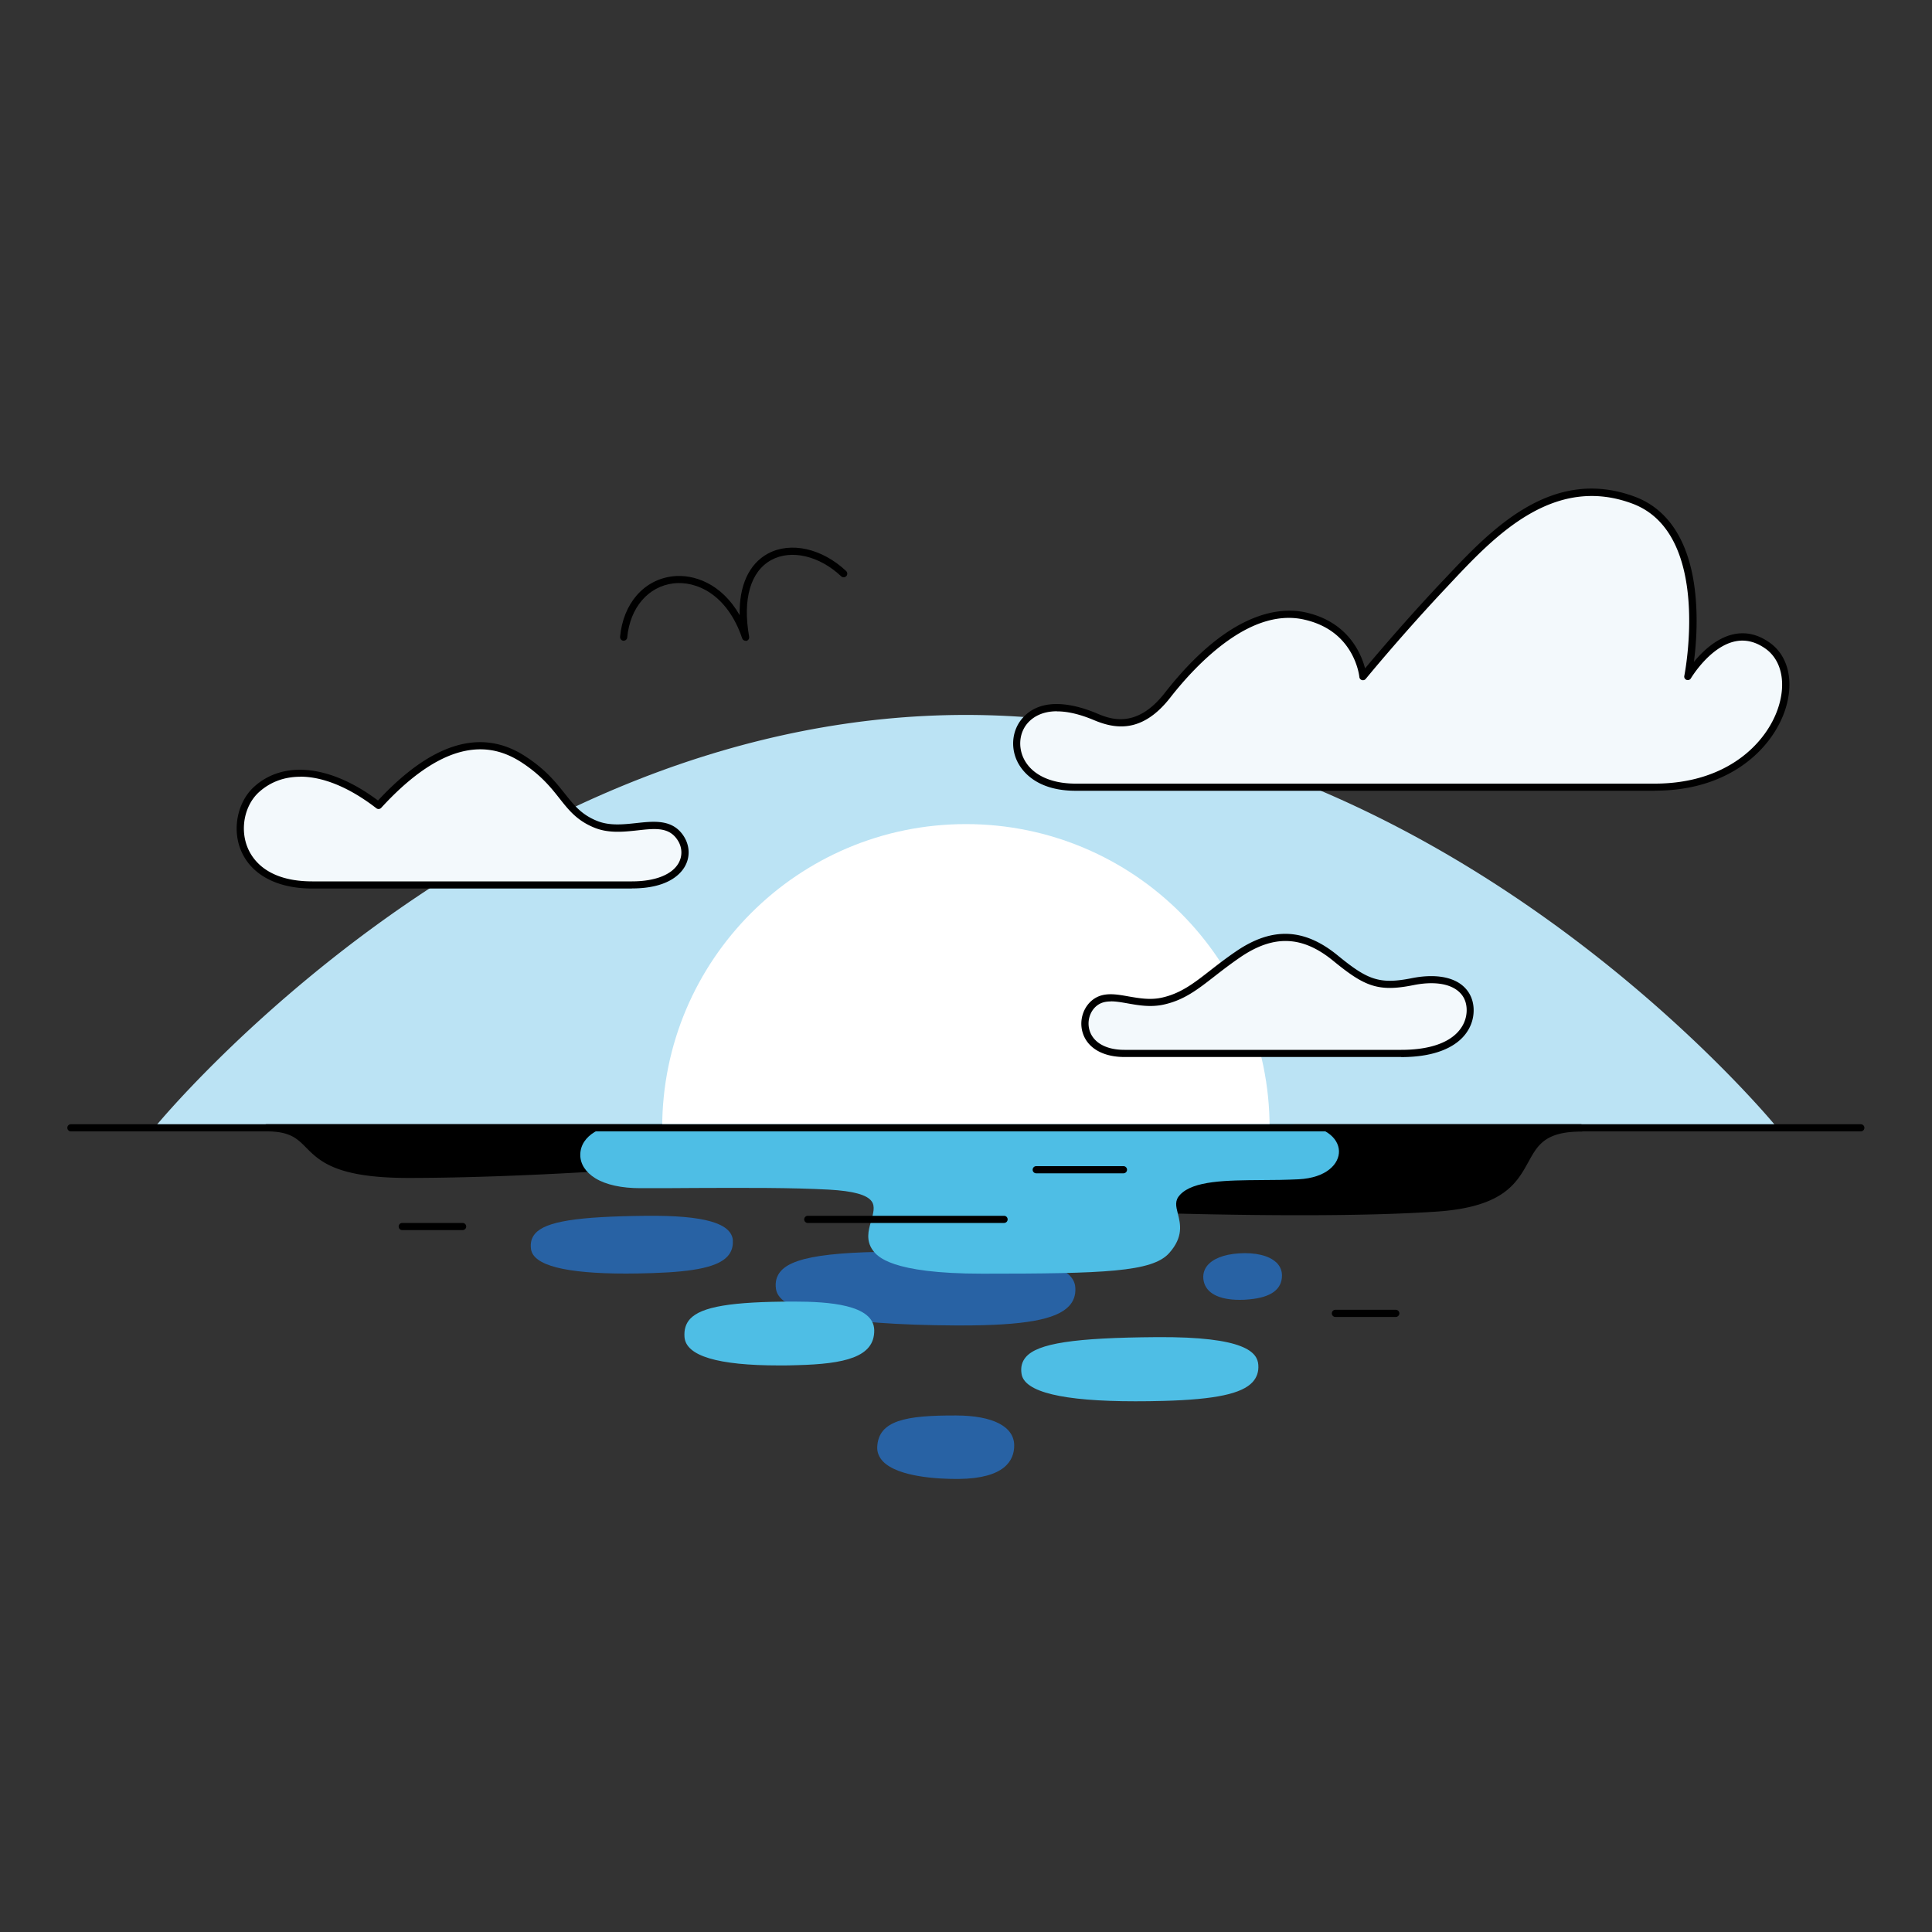 <svg xmlns="http://www.w3.org/2000/svg" id="home" viewBox="0 0 200 200"><rect x="0" y="0" width="200" height="200" fill="#333333" stroke="none"/><defs><style>.cls-2{fill:#2862a4}.cls-4{fill:#4ebee5}.cls-5{fill:#f3f9fc}</style></defs><path d="M-.02-.16h200v200h-200z" style="fill:none"/><path d="M183.79 116.52c-.09-.11-8.85-10.75-23.48-21.25-8.6-6.17-17.51-11.08-26.5-14.61-11.24-4.41-22.62-6.65-33.83-6.65s-22.59 2.24-33.83 6.65c-8.99 3.53-17.9 8.44-26.5 14.61-14.63 10.5-23.4 21.15-23.48 21.25a.367.367 0 0 0 .29.6H183.5c.14 0 .27-.08.34-.21.06-.13.04-.28-.05-.39Z" style="fill:#bbe3f4"/><path d="M111.32 133.33c-.08-1.45-1.54-3.4-13.21-3.69-10.95-.27-15.8.27-17.27 1.93-.45.51-.62 1.12-.51 1.87.35 2.43 6.6 3.7 18.58 3.77h.61c6.47 0 9.81-.6 11.13-1.99.49-.51.71-1.15.67-1.89Z" class="cls-2"/><path d="M163.71 116.38h-46.12c-.16 0-.31.11-.36.27l-2.47 8.29c-.03.11-.01.23.05.32.07.09.17.15.29.16.14 0 9.57.38 19.47.38 4.99 0 10.1-.1 14.21-.38 6.87-.48 8.23-2.95 9.43-5.12.97-1.77 1.74-3.16 5.51-3.16a.37.37 0 1 0 0-.74ZM71.62 116.56a.382.382 0 0 0-.32-.18H27.6a.37.37 0 1 0 0 .74c2.42 0 3.16.74 4.1 1.69 1.39 1.4 3.13 3.13 10.56 3.13 12.29 0 27.09-1.18 27.23-1.19.13-.01.24-.09.3-.2l1.85-3.63c.06-.12.05-.25-.01-.36Z"/><path d="M131.42 116.75H68.55c0-17.36 14.07-31.44 31.44-31.44s31.44 14.07 31.44 31.44Z" style="fill:#fff"/><path d="M133.85 116.38H64.7c-2.25 0-4.63 1.11-4.63 3.18 0 .94.56 1.8 1.57 2.42 1.1.67 2.71 1.02 4.65 1.02s3.84 0 5.63-.02c5.37-.02 10.01-.04 13.9.17 2.49.14 3.94.53 4.42 1.22.37.52.16 1.24-.07 2.07l-.04.13c-.21.74-.53 1.85.24 2.88.45.59 1.81 2.4 11.31 2.4 12.66 0 17.61-.18 19.35-2.13 1.5-1.68 1.17-3.01.9-4.08-.2-.79-.34-1.36.23-1.96 1.38-1.47 4.8-1.49 8.41-1.52 1.26 0 2.56-.02 3.85-.08 2.93-.15 4.22-1.62 4.19-2.92-.04-1.38-1.52-2.77-4.76-2.77Z" class="cls-4"/><path d="M75.87 128.43c-.12-1.81-2.97-2.63-8.98-2.57-7.19.07-10.42.59-11.5 1.85-.37.43-.51.96-.42 1.6.24 1.68 3.54 2.53 9.85 2.53.85 0 1.75-.02 2.71-.05 4.48-.14 6.82-.67 7.79-1.74.4-.44.58-.99.54-1.62Z" class="cls-2"/><path d="M130.26 141.29c-.09-1.26-1.27-2.94-10.53-2.87-8.52.06-12.32.64-13.54 2.07-.4.47-.55 1.04-.44 1.73.28 1.88 4.24 2.84 11.78 2.84.93 0 1.92-.01 2.97-.04 5.32-.15 8.07-.74 9.18-1.96.43-.48.63-1.07.58-1.75ZM82.21 134.74h-.05c-6.45 0-9.55.53-10.72 1.79-.45.49-.64 1.11-.58 1.89.16 1.95 3.45 2.93 9.79 2.93.61 0 1.25 0 1.91-.03 4.81-.13 7.99-.8 7.94-3.63-.05-2.64-4.74-2.95-8.28-2.95Z" class="cls-4"/><path d="M98.99 146.53c-5.22-.02-8.06.5-8.18 3.27-.02.55.18 1.05.6 1.49 1.6 1.65 5.91 1.81 7.57 1.81h.26c4.76-.05 5.75-1.91 5.75-3.46 0-1.96-2.19-3.1-6-3.11ZM132.1 130.67c-.75-.7-2.16-1.04-3.87-.92-1.55.1-2.71.57-3.28 1.3-.34.44-.46.97-.35 1.54.24 1.27 1.58 1.97 3.73 1.97.31 0 .65-.01.99-.05 2.25-.2 3.39-1.03 3.39-2.48 0-.52-.21-.99-.6-1.36Z" class="cls-2"/><path d="M77.18 66.33c-.16 0-.3-.1-.35-.25-1.57-4.63-4.81-5.96-7.1-5.69-2.63.31-4.51 2.51-4.8 5.6-.02.2-.2.35-.4.34-.2-.02-.35-.2-.34-.4.32-3.46 2.46-5.92 5.45-6.27 2.16-.25 5.04.72 6.93 4.02-.07-3.03.95-5.3 2.92-6.37 2.35-1.27 5.6-.55 8.1 1.8.15.14.16.38.02.53-.14.15-.38.16-.53.02-2.26-2.13-5.17-2.81-7.23-1.69-2.16 1.17-2.99 4.06-2.3 7.94.03.19-.08.38-.27.43-.03 0-.06.01-.09.01Z"/><path d="M65.41 91.61h-33.1c-8.23 0-8.78-7.13-5.76-9.88s7.8-2.09 12.62 1.65c5.76-6.31 10.7-7.55 14.95-4.8s4.2 5.36 7.49 6.74 7.13-1.35 8.89 1.53c1.14 1.88-.03 4.77-5.09 4.77Z" class="cls-5"/><path d="M65.41 91.98h-33.1c-3.71 0-6.42-1.49-7.42-4.08-.86-2.21-.26-4.93 1.41-6.45 3.07-2.79 7.96-2.24 12.83 1.42 5.56-5.98 10.67-7.53 15.2-4.61 2.15 1.38 3.21 2.73 4.15 3.91.95 1.19 1.7 2.14 3.28 2.79 1.32.55 2.76.39 4.15.24 1.86-.2 3.79-.41 4.92 1.44.58.96.61 2.1.07 3.05-.48.85-1.83 2.28-5.48 2.28ZM31.07 80.41c-1.63 0-3.09.53-4.27 1.6-1.45 1.32-1.96 3.69-1.21 5.63.52 1.35 2.09 3.6 6.73 3.6h33.1c2.39 0 4.15-.69 4.83-1.9.4-.72.38-1.58-.06-2.3-.88-1.45-2.34-1.29-4.2-1.08-1.41.15-3.01.33-4.51-.3-1.76-.73-2.6-1.79-3.57-3.02-.9-1.14-1.93-2.43-3.97-3.75-2.1-1.35-4.25-1.66-6.6-.95-2.46.75-5.11 2.66-7.88 5.69a.37.37 0 0 1-.5.04c-2.79-2.16-5.52-3.27-7.87-3.27Z"/><path d="M111.33 81.49c-5.84 0-7.21-4.53-5.27-6.84 1.94-2.31 5.55-1.2 7.3-.46s4.53 1.57 7.49-2.22 8.5-9.43 14.14-8.22 6.1 6.28 6.1 6.28 3.79-4.62 8.41-9.52c4.62-4.9 10.92-11.97 19.6-8.74s5.62 18.26 5.62 18.26 3.79-6.47 8.32-3.14c4.53 3.33.55 14.6-11.74 14.6h-59.97Z" class="cls-5"/><path d="M171.31 81.86h-59.97c-4.17 0-5.63-2.17-6.06-3.1-.68-1.46-.48-3.17.51-4.35 2.06-2.46 5.73-1.41 7.73-.57 1.32.56 4.07 1.71 7.05-2.1 6.67-8.54 11.95-8.9 14.51-8.36 4.45.95 5.83 4.27 6.23 5.81 1.18-1.41 4.32-5.11 7.93-8.94l.42-.44c4.61-4.9 10.93-11.61 19.58-8.39 3.7 1.38 5.88 5.06 6.31 10.66.2 2.56 0 4.95-.2 6.44.89-1.08 2.35-2.5 4.15-2.87 1.3-.27 2.57.05 3.77.93 1.88 1.38 2.47 4.03 1.53 6.9-1.27 3.86-5.56 8.37-13.48 8.37Zm-61.89-8.23c-1.67 0-2.59.7-3.07 1.26-.81.96-.96 2.35-.41 3.56.79 1.7 2.76 2.67 5.39 2.67h59.97c7.53 0 11.59-4.23 12.78-7.86.84-2.56.35-4.88-1.26-6.07-1.03-.75-2.1-1.02-3.18-.8-2.64.54-4.58 3.8-4.6 3.83-.09.16-.28.22-.45.16a.361.361 0 0 1-.23-.42c.03-.15 2.9-14.75-5.39-17.83-8.2-3.05-14.32 3.45-18.78 8.2l-.42.45c-4.56 4.83-8.35 9.45-8.39 9.5-.1.12-.25.16-.4.12a.365.365 0 0 1-.26-.32c0-.01-.12-1.23-.9-2.57-1.03-1.77-2.68-2.91-4.9-3.39-2.39-.51-5.01.22-7.78 2.18-2.52 1.78-4.65 4.19-5.99 5.91-2.95 3.78-5.78 3.23-7.92 2.33-1.57-.66-2.82-.9-3.8-.9Z"/><path d="M116.4 109.05c-4.68 0-4.9-4.12-2.87-5.38 1.72-1.07 4.15.59 6.9-.05 2.9-.67 4.44-2.59 7.78-4.86 3.77-2.56 6.91-2.14 10.02.41s4.44 3.16 8 2.44c3.56-.71 5.76.48 5.94 2.69.16 1.93-1.29 4.75-7.13 4.75h-28.65Z" class="cls-5"/><path d="M145.05 109.42H116.4c-2.26 0-3.88-.96-4.34-2.58-.38-1.33.16-2.79 1.27-3.49 1.02-.64 2.23-.43 3.5-.2 1.12.19 2.28.4 3.51.11 1.91-.44 3.24-1.47 4.92-2.78.78-.61 1.67-1.3 2.73-2.02 3.71-2.52 7.03-2.38 10.47.43 3.07 2.51 4.29 3.05 7.69 2.37 2.16-.43 3.98-.2 5.12.66.75.57 1.19 1.38 1.27 2.36.05.65-.02 1.9-1.09 3.07-.88.95-2.7 2.08-6.41 2.08Zm-30.06-5.75c-.47 0-.89.08-1.26.31-.84.52-1.24 1.64-.95 2.65.16.57.53 1.06 1.07 1.41.65.42 1.51.64 2.56.64h28.65c2.72 0 4.75-.64 5.86-1.85.88-.96.94-1.98.9-2.5-.06-.77-.39-1.38-.98-1.82-.97-.73-2.58-.92-4.52-.53-3.68.74-5.08.12-8.31-2.52-3.18-2.6-6.14-2.72-9.58-.39-1.04.71-1.92 1.39-2.69 1.99-1.76 1.37-3.14 2.45-5.21 2.92-1.38.32-2.67.09-3.8-.11-.62-.11-1.2-.21-1.72-.21ZM192.63 117.12H7.34a.37.37 0 1 1 0-.74h185.29a.37.37 0 1 1 0 .74ZM103.94 126.6H83.62a.37.37 0 1 1 0-.74h20.32a.37.37 0 1 1 0 .74ZM116.3 121.46h-9.03a.37.37 0 1 1 0-.74h9.03a.37.37 0 1 1 0 .74ZM47.89 127.34h-6.25a.37.37 0 1 1 0-.74h6.25a.37.37 0 1 1 0 .74ZM144.49 136.33h-6.25a.37.37 0 1 1 0-.74h6.25a.37.37 0 1 1 0 .74Z"/></svg>